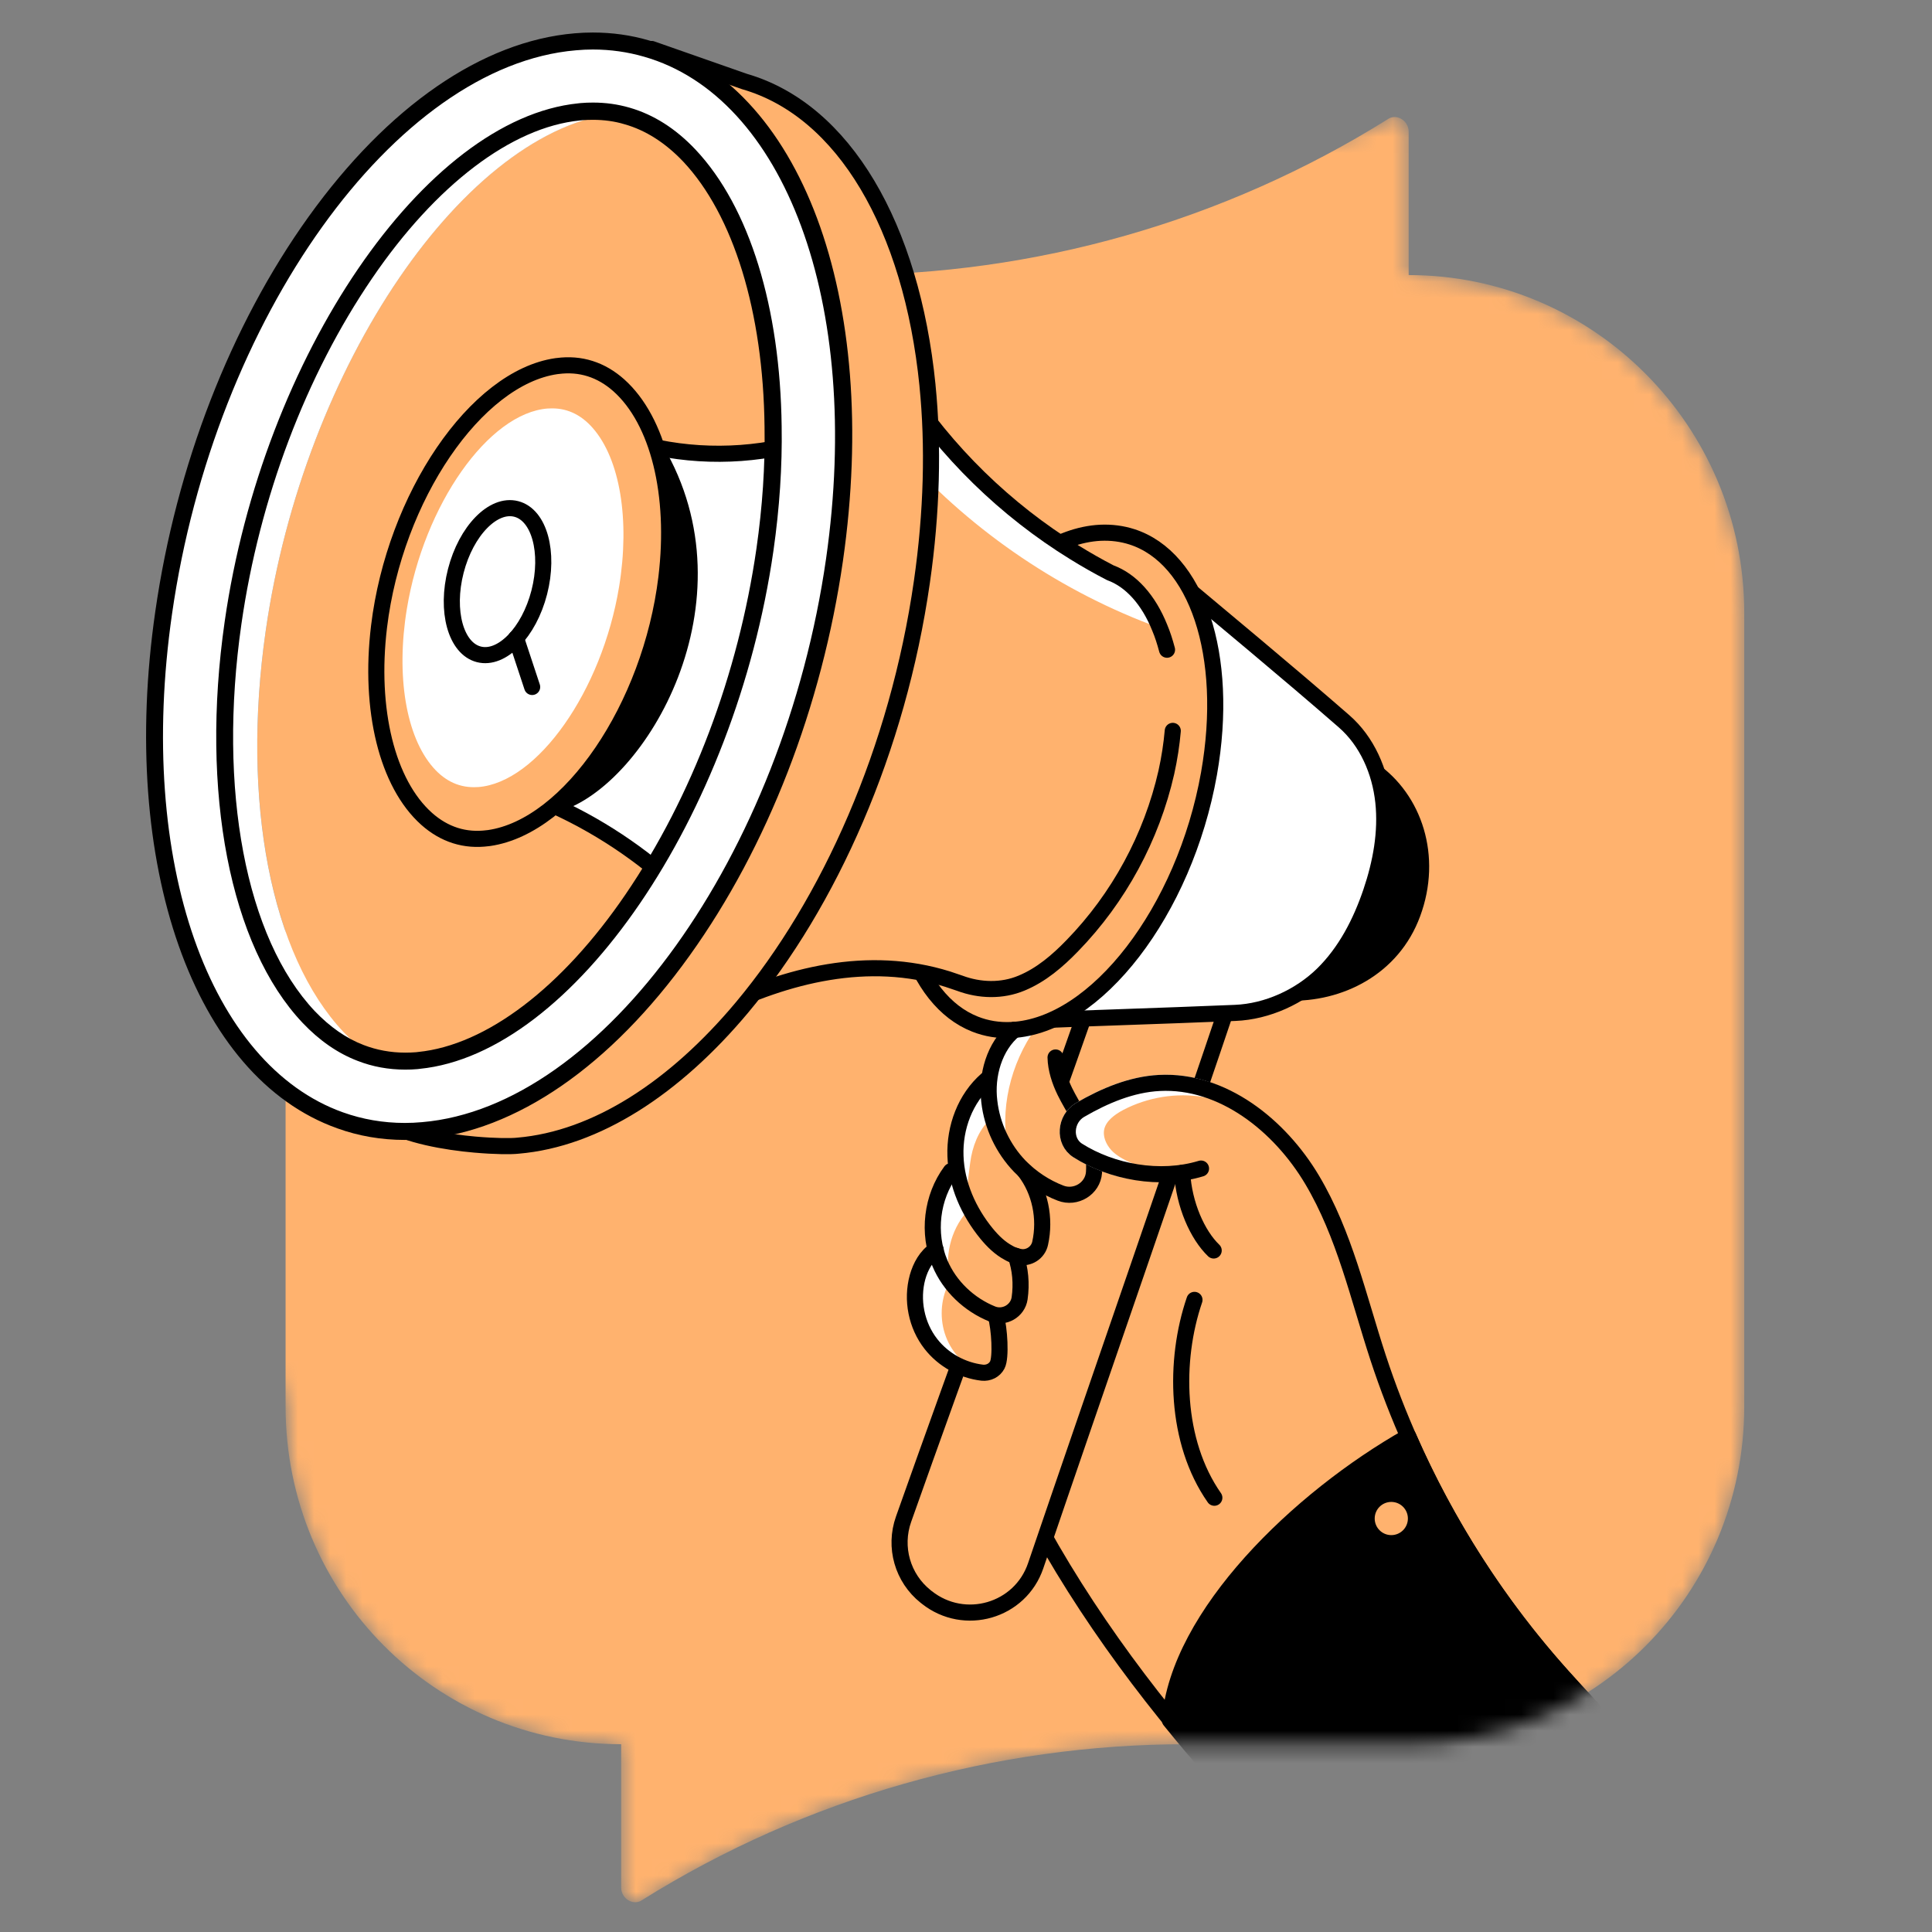 <svg width="120" height="120" viewBox="0 0 120 120" fill="none" xmlns="http://www.w3.org/2000/svg">
<rect x="0" y="0" width="120" height="120" fill="#808080" stroke="none"/>
<mask id="mask0_483_217616" style="mask-type:alpha" maskUnits="userSpaceOnUse" x="2" y="0" width="107" height="119">
<path d="M87.495 17.085V8.181C87.495 7.483 86.724 7.021 86.188 7.41C76.034 13.758 48.703 0 36.779 0L17.738 4.214C6.204 4.214 2.769 31.733 2.769 43.34L17.738 87.362C17.738 98.969 27.04 108.336 38.582 108.336V117.241C38.582 117.939 39.353 118.401 39.889 118.012C50.044 111.664 61.805 108.336 73.729 108.336H87.495C99.029 108.336 108.339 98.969 108.339 87.362V38.06C108.331 26.444 98.948 17.085 87.495 17.085Z" fill="#FF7ACF"/>
</mask>
<g mask="url(#mask0_483_217616)">
<path d="M87.495 17.085V8.181C87.495 7.483 86.724 7.02 86.188 7.41C76.034 13.757 64.272 17.085 52.348 17.085H38.582C27.048 17.085 17.738 26.452 17.738 38.059V87.362C17.738 98.969 27.04 108.336 38.582 108.336V117.24C38.582 117.938 39.353 118.401 39.889 118.012C50.043 111.664 61.805 108.336 73.728 108.336H87.495C99.029 108.336 108.339 98.969 108.339 87.362V38.059C108.331 26.444 98.948 17.085 87.495 17.085Z" fill="#FFB26E"/>
<path d="M60.418 85.34C64.436 98.335 75.767 111.615 84.541 118.961" stroke="black" stroke-miterlimit="10" stroke-linecap="round" stroke-linejoin="round"/>
<path d="M76.634 61.33C73.193 71.566 68.209 85.86 64.329 97.248C63.371 100.072 59.905 101.071 57.568 99.22C57.543 99.204 57.519 99.18 57.495 99.163C56.058 98.019 55.506 96.095 56.123 94.358C59.532 84.715 64.459 71.347 67.527 62.564" fill="#FFB26E"/>
<path d="M76.634 61.33C73.193 71.566 68.209 85.86 64.329 97.248C63.371 100.072 59.905 101.071 57.568 99.22C57.543 99.204 57.519 99.18 57.495 99.163C56.058 98.019 55.506 96.095 56.123 94.358C59.532 84.715 64.459 71.347 67.527 62.564" stroke="black" stroke-miterlimit="10" stroke-linecap="round" stroke-linejoin="round"/>
<path d="M67.714 70.901C67.356 69.789 66.65 68.831 66.139 67.792C65.822 67.143 65.579 66.404 65.563 65.682L63.014 63.961C62.032 64.764 61.512 66.055 61.431 67.37L61.301 67.053C59.962 68.214 59.288 70.032 59.353 71.802C59.369 72.37 59.475 72.93 59.621 73.474L59.061 72.743C58.038 74.123 57.697 75.966 58.111 77.63C57.535 78.003 57.178 78.653 56.991 79.318C56.602 80.731 56.918 82.313 57.819 83.466C58.59 84.456 59.767 85.106 61.009 85.252C61.391 85.292 61.764 85.114 61.943 84.773C62.186 84.318 62.081 82.508 61.853 81.721L61.788 81.648C62.486 81.81 63.217 81.356 63.314 80.633C63.452 79.74 63.371 78.79 63.079 77.995C63.144 78.019 63.225 78.036 63.298 78.052C63.882 78.19 64.483 77.8 64.605 77.208C64.946 75.674 64.605 73.985 63.647 72.735L63.639 72.719C64.288 73.312 65.035 73.782 65.847 74.091C66.788 74.456 67.852 73.815 67.925 72.808C67.998 72.167 67.892 71.461 67.714 70.901Z" fill="#FFB26E"/>
<path d="M61.212 85.43C60.157 85.056 59.272 84.228 58.826 83.206C58.379 82.183 58.379 80.966 58.818 79.943C58.785 79.845 58.956 79.683 59.061 79.667C58.615 78.149 59.02 76.428 60.068 75.243C59.986 74.261 60.133 73.189 60.262 72.207C60.392 71.225 60.758 70.251 61.456 69.553C61.845 70.202 62.267 70.957 62.657 71.607C62.04 68.977 62.762 66.063 64.329 63.863C63.412 63.814 62.584 64.309 62.048 65.056C61.512 65.803 61.269 66.72 61.115 67.621C60.587 67.808 60.238 68.189 60.003 68.693C59.337 70.089 59.094 71.672 59.297 73.198C58.014 74.358 57.446 76.022 57.949 77.678C56.723 78.879 56.285 80.641 56.87 82.256C57.454 83.871 59.037 85.073 60.741 85.211" fill="white"/>
<path d="M80.003 61.655C83.193 61.752 86.489 60.137 87.739 56.736C89.038 53.221 87.853 49.626 85.215 47.807L80.003 61.655Z" fill="black" stroke="black" stroke-miterlimit="10" stroke-linecap="round" stroke-linejoin="round"/>
<path d="M85.921 49.804C86.124 51.695 85.766 53.611 85.158 55.405C84.516 57.296 83.583 59.114 82.162 60.51C80.734 61.907 78.713 62.832 76.716 62.913C71.651 63.124 68.177 63.213 63.104 63.424L63.177 63.416C67.86 63.059 72.982 55.876 74.338 47.726C75.198 42.548 74.435 37.824 72.325 35.372C76.026 38.481 79.825 41.614 83.477 44.796C84.914 46.046 85.718 47.913 85.921 49.804Z" fill="white" stroke="black" stroke-miterlimit="10" stroke-linecap="round" stroke-linejoin="round"/>
<path d="M74.338 47.727C72.982 55.876 67.868 63.068 63.177 63.417L63.104 63.425L63.948 60.843L71.448 37.832L72.268 35.316C72.284 35.332 72.317 35.356 72.333 35.364C74.435 37.824 75.198 42.54 74.338 47.727Z" fill="#FFB26E" stroke="black" stroke-miterlimit="10" stroke-linecap="round" stroke-linejoin="round"/>
<path d="M70.304 33.343C69.695 33.148 69.038 33.059 68.34 33.091C63.096 33.359 57.617 40.494 56.1 49.017C54.817 56.217 56.773 62.118 60.564 63.611C61.262 63.887 62.025 64.017 62.845 63.976C68.088 63.709 73.575 56.582 75.093 48.051C76.4 40.648 74.306 34.626 70.304 33.343Z" fill="#FFB26E" stroke="black" stroke-miterlimit="10" stroke-linecap="round" stroke-linejoin="round"/>
<path d="M72.445 47.969C71.528 52.003 69.491 55.77 66.609 58.732C65.692 59.682 64.669 60.559 63.452 61.062C62.234 61.573 60.854 61.533 59.612 61.07C59.361 60.981 59.117 60.9 58.866 60.818C53.914 59.268 48.874 60.567 44.45 62.718C49.88 56.224 54.125 46.695 55.619 36.297C56.025 33.529 56.203 30.851 56.179 28.31C56.171 26.857 56.098 25.445 55.968 24.089C55.968 24.081 55.968 24.081 55.968 24.073L56.041 23.862C58.768 28.075 62.462 31.678 66.731 34.308C67.453 34.755 68.208 35.185 68.963 35.575C70.254 36.045 71.341 37.263 72.031 38.984C72.957 41.273 73.225 44.438 72.445 47.969Z" fill="#FFB26E"/>
<path d="M72.025 39.001C65.978 36.801 60.491 33.092 56.173 28.319C56.165 26.866 56.092 25.454 55.962 24.098C55.962 24.09 55.962 24.09 55.962 24.082L56.035 23.871C58.762 28.084 62.456 31.688 66.725 34.317C67.447 34.764 68.202 35.194 68.957 35.584C70.248 36.062 71.335 37.28 72.025 39.001Z" fill="white"/>
<path d="M72.843 45.396C72.77 46.224 72.64 47.084 72.445 47.969C71.528 52.003 69.491 55.77 66.609 58.732C65.692 59.682 64.669 60.559 63.452 61.062C62.234 61.573 60.854 61.533 59.612 61.07C59.361 60.981 59.117 60.9 58.866 60.818C53.914 59.268 48.874 60.567 44.45 62.718C49.88 56.224 54.125 46.695 55.619 36.297C56.025 33.529 56.203 30.851 56.179 28.31C56.171 26.857 56.098 25.445 55.968 24.089C55.968 24.081 55.968 24.081 55.968 24.073L56.041 23.862C58.768 28.075 62.462 31.678 66.731 34.308C67.453 34.755 68.208 35.185 68.963 35.575C70.254 36.045 71.341 37.263 72.031 38.984C72.21 39.406 72.356 39.868 72.486 40.355" stroke="black" stroke-miterlimit="10" stroke-linecap="round" stroke-linejoin="round"/>
<path d="M61.294 67.053C59.955 68.214 59.281 70.032 59.346 71.802C59.403 73.563 60.166 75.268 61.286 76.631C61.675 77.102 62.114 77.532 62.649 77.816C62.787 77.898 62.925 77.954 63.08 78.003C63.153 78.028 63.226 78.044 63.299 78.06C63.883 78.198 64.484 77.808 64.606 77.216C64.946 75.682 64.606 73.993 63.648 72.743" stroke="black" stroke-miterlimit="10" stroke-linecap="round" stroke-linejoin="round"/>
<path d="M63.087 78.004C63.379 78.807 63.46 79.749 63.33 80.642C63.216 81.421 62.38 81.908 61.634 81.616C60.197 81.039 58.979 79.887 58.379 78.458C57.599 76.608 57.859 74.359 59.06 72.744" stroke="black" stroke-miterlimit="10" stroke-linecap="round" stroke-linejoin="round"/>
<path d="M58.119 77.63C57.535 78.003 57.178 78.661 56.991 79.326C56.602 80.739 56.918 82.322 57.819 83.474C58.59 84.464 59.767 85.114 61.009 85.26C61.391 85.3 61.764 85.122 61.943 84.781C62.186 84.326 62.081 82.516 61.853 81.729" stroke="black" stroke-miterlimit="10" stroke-linecap="round" stroke-linejoin="round"/>
<path d="M63.006 63.961C61.764 64.984 61.245 66.786 61.448 68.417C61.618 69.919 62.3 71.356 63.339 72.435C64.053 73.166 64.922 73.742 65.872 74.107C66.813 74.472 67.876 73.831 67.95 72.825C67.998 72.167 67.893 71.453 67.714 70.901C67.357 69.789 66.651 68.831 66.139 67.792C65.823 67.143 65.579 66.404 65.563 65.682" stroke="black" stroke-miterlimit="10" stroke-linecap="round" stroke-linejoin="round"/>
<path d="M85.596 84.326C84.37 80.584 83.51 76.663 81.497 73.279C79.484 69.894 75.937 67.061 72.008 67.264C70.287 67.353 68.615 68.051 67.081 68.944C66.156 69.488 66.034 70.884 66.943 71.46C69.046 72.792 72.041 73.36 74.597 72.581" fill="#FFB26E"/>
<path d="M68.121 69.942C67.91 70.681 68.292 71.485 68.876 71.988C69.242 72.296 69.672 72.524 70.11 72.71C68.958 72.475 67.87 72.037 66.945 71.46C66.044 70.876 66.157 69.488 67.082 68.944C68.609 68.051 70.289 67.353 72.01 67.264C72.984 67.215 73.933 67.353 74.842 67.645C73.049 67.345 71.149 67.653 69.534 68.498C68.925 68.822 68.316 69.277 68.121 69.942Z" fill="white" stroke="white" stroke-miterlimit="10" stroke-linecap="round" stroke-linejoin="round"/>
<path d="M103.826 110.414L84.54 118.961C80.198 115.332 76.228 111.266 72.665 106.85C73.185 100.316 80.668 93.084 87.471 89.228C89.841 94.659 93.087 99.707 97.04 104.115C99.175 106.477 101.18 108.66 103.826 110.414Z" fill="black" stroke="black" stroke-miterlimit="10" stroke-linecap="round" stroke-linejoin="round"/>
<path d="M75.385 77.67C74.573 76.444 73.299 74.593 73.128 72.881L76.578 71.963L79.053 75.843L79.151 76.793L77.893 78.912L75.385 77.67Z" fill="#FFB26E"/>
<path d="M75.384 77.67C74.378 76.704 73.534 74.813 73.428 72.848L75.384 77.67Z" fill="#FFB26E"/>
<path d="M75.384 77.67C74.378 76.704 73.534 74.813 73.428 72.848" stroke="black" stroke-miterlimit="10" stroke-linecap="round" stroke-linejoin="round"/>
<path d="M103.827 110.414C101.18 108.652 99.176 106.469 97.049 104.107C91.919 98.401 87.99 91.615 85.596 84.326C84.37 80.584 83.51 76.663 81.497 73.279C79.484 69.894 75.937 67.061 72.008 67.264C70.287 67.353 68.615 68.051 67.081 68.944C66.156 69.488 66.034 70.884 66.943 71.46C69.045 72.792 72.041 73.36 74.597 72.581" stroke="black" stroke-miterlimit="10" stroke-linecap="round" stroke-linejoin="round"/>
<path d="M75.425 93.027C72.99 89.545 72.901 84.512 74.191 80.738" stroke="black" stroke-miterlimit="10" stroke-linecap="round" stroke-linejoin="round"/>
<path d="M86.416 95.349C86.985 95.349 87.447 94.887 87.447 94.318C87.447 93.749 86.985 93.287 86.416 93.287C85.846 93.287 85.385 93.749 85.385 94.318C85.385 94.887 85.846 95.349 86.416 95.349Z" fill="#FFB26E"/>
<path d="M51.1 27.061C51.141 29.528 50.97 32.126 50.589 34.788C48.211 51.282 38.154 66.014 28.624 66.963L28.486 66.98C25.767 67.207 23.364 66.241 21.343 64.098C16.83 59.325 14.98 49.772 16.506 39.171C18.868 22.685 28.933 7.953 38.462 6.995L38.608 6.979C41.327 6.752 43.73 7.718 45.751 9.869C49.12 13.457 51.011 19.706 51.1 27.061Z" fill="#FFB26E"/>
<path d="M42.552 4.098C41.229 3.717 39.816 3.579 38.331 3.7C27.113 4.642 15.871 20.324 13.233 38.709C10.993 54.237 15.611 66.729 23.842 69.667C25.36 70.211 27.008 70.43 28.753 70.276C39.979 69.326 51.212 53.652 53.85 35.267C56.139 19.317 51.221 6.574 42.552 4.098ZM51.099 27.061C51.139 29.529 50.969 32.126 50.587 34.788C48.209 51.282 38.152 66.014 28.623 66.964L28.485 66.98C27.17 67.086 25.92 66.924 24.759 66.469C23.526 65.998 22.381 65.203 21.342 64.107C16.829 59.334 14.978 49.781 16.504 39.18C18.866 22.694 28.931 7.962 38.461 7.004L38.607 6.988C39.67 6.899 40.685 6.988 41.651 7.272C43.144 7.694 44.516 8.571 45.75 9.877C49.118 13.457 51.01 19.707 51.099 27.061Z" fill="white"/>
<path d="M51.099 27.061C51.139 29.528 50.969 32.126 50.587 34.788C49.459 42.653 46.578 50.121 42.836 55.868L42.763 55.811C40.376 53.449 37.584 51.509 34.54 50.105L34.597 49.918C37.941 47.028 40.701 41.614 41.399 35.867C41.756 32.905 41.529 30.129 40.815 27.889L40.839 27.807C44.248 28.497 47.828 28.238 51.099 27.061Z" fill="white" stroke="black" stroke-miterlimit="10" stroke-linecap="round" stroke-linejoin="round"/>
<path d="M46.245 5.064L40.473 3.042L42.551 4.098C42.551 4.098 43.72 4.43 42.551 4.098L46.358 14.39L49.792 19.788L49.248 33.254L47.348 45.348L40.197 59.707L30.295 66.923L23.85 69.666L25.79 70.153C25.124 70.04 24.475 69.886 23.85 69.666C25.335 70.527 27.665 70.933 29.515 71.095H29.524C30.733 71.201 31.739 71.209 32.17 71.16C37.04 70.746 41.918 67.556 46.09 62.572C51.521 56.079 55.766 46.549 57.259 36.152C57.884 31.809 57.982 27.677 57.608 23.944C57.608 23.936 57.608 23.936 57.608 23.927C56.618 14.082 52.422 6.849 46.245 5.064Z" fill="#FFB26E" stroke="black" stroke-miterlimit="10" stroke-linecap="round" stroke-linejoin="round"/>
<path d="M40.742 27.937C46.278 37.32 39.671 48.416 34.598 49.926C34.143 42.101 36.481 34.504 40.742 27.937Z" fill="black" stroke="black" stroke-miterlimit="10" stroke-linecap="round" stroke-linejoin="round"/>
<path d="M30.305 52.06C28.884 52.247 27.602 51.841 26.498 50.859C24.046 48.668 22.918 44.09 23.543 38.919C24.517 30.867 29.558 23.464 34.558 22.742L34.631 22.734C36.051 22.547 37.334 22.953 38.438 23.935C40.889 26.127 42.017 30.705 41.392 35.875C40.418 43.927 35.378 51.33 30.378 52.052L30.305 52.06Z" fill="#FFB26E" stroke="black" stroke-miterlimit="10" stroke-linecap="round" stroke-linejoin="round"/>
<path d="M29.638 48.887C28.591 48.952 27.674 48.546 26.911 47.678C25.214 45.746 24.589 41.971 25.271 37.815C26.335 31.346 30.344 25.648 34.029 25.372H34.086C35.133 25.307 36.051 25.713 36.814 26.581C38.51 28.513 39.135 32.288 38.453 36.444C37.39 42.913 33.38 48.611 29.695 48.887H29.638Z" fill="white"/>
<path d="M25.132 70.274C23.735 70.274 22.388 70.038 21.114 69.584C12.437 66.491 7.932 53.528 10.164 38.057C12.835 19.47 24.304 3.56 35.732 2.594C36.098 2.562 36.463 2.546 36.82 2.546C37.956 2.546 39.077 2.7 40.148 3.008C49.328 5.63 54.133 18.69 51.828 34.762C49.158 53.35 37.689 69.259 26.252 70.225C25.87 70.257 25.505 70.274 25.132 70.274ZM36.836 6.904C36.593 6.904 36.349 6.913 36.106 6.937L35.968 6.953C26.649 7.887 16.812 22.416 14.482 38.674C12.981 49.121 14.774 58.504 19.182 63.163C20.164 64.202 21.244 64.949 22.404 65.395C23.273 65.736 24.206 65.907 25.18 65.907C25.416 65.907 25.659 65.898 25.895 65.874L26.024 65.858C35.335 64.924 45.181 50.395 47.518 34.129C47.892 31.499 48.062 28.926 48.022 26.483C47.932 19.202 46.033 13.065 42.819 9.648C41.65 8.414 40.351 7.586 38.955 7.189C38.281 7.002 37.567 6.904 36.836 6.904Z" fill="white"/>
<path d="M36.821 3.075C37.925 3.075 38.989 3.229 40.003 3.522C48.672 5.997 53.591 18.741 51.31 34.691C48.672 53.084 37.438 68.749 26.212 69.699C25.855 69.732 25.498 69.748 25.141 69.748C23.794 69.748 22.503 69.52 21.302 69.09C13.063 66.152 8.453 53.66 10.685 38.132C13.323 19.747 24.557 4.073 35.774 3.124C36.132 3.091 36.48 3.075 36.821 3.075ZM25.174 66.436C25.425 66.436 25.677 66.428 25.937 66.404L26.075 66.387C35.604 65.43 45.669 50.697 48.039 34.212C48.42 31.549 48.591 28.952 48.55 26.484C48.461 19.122 46.57 12.872 43.201 9.293C41.968 7.986 40.596 7.117 39.102 6.687C38.372 6.476 37.625 6.371 36.838 6.371C36.578 6.371 36.318 6.379 36.058 6.403L35.912 6.419C26.383 7.385 16.318 22.117 13.956 38.603C12.43 49.204 14.281 58.757 18.794 63.53C19.833 64.626 20.977 65.421 22.211 65.892C23.144 66.257 24.135 66.436 25.174 66.436ZM36.821 2.02C36.448 2.02 36.066 2.036 35.693 2.069C29.954 2.556 24.086 6.606 19.159 13.473C14.321 20.218 10.944 28.928 9.646 37.978C7.373 53.701 12.024 66.899 20.945 70.081C22.268 70.559 23.68 70.803 25.141 70.803C25.523 70.803 25.912 70.787 26.302 70.754C32.041 70.267 37.917 66.217 42.836 59.35C47.674 52.605 51.05 43.895 52.357 34.837C54.703 18.497 49.744 5.202 40.295 2.507C39.183 2.182 38.015 2.02 36.821 2.02ZM25.174 65.381C24.265 65.381 23.396 65.219 22.592 64.91C21.505 64.496 20.49 63.782 19.557 62.808C15.263 58.262 13.518 49.041 14.995 38.757C16.115 30.941 18.997 23.319 23.112 17.288C27.073 11.476 31.781 7.905 36.01 7.483L36.156 7.466C36.375 7.45 36.602 7.442 36.83 7.442C37.511 7.442 38.177 7.531 38.794 7.718C40.109 8.091 41.326 8.871 42.43 10.031C45.555 13.351 47.406 19.358 47.487 26.509C47.528 28.928 47.357 31.476 46.984 34.074C45.856 41.89 42.974 49.512 38.859 55.543C34.906 61.347 30.198 64.918 25.969 65.34L25.831 65.356C25.62 65.373 25.393 65.381 25.174 65.381Z" fill="black"/>
<path d="M33.495 36.793C34.136 34.3 33.496 31.98 32.065 31.612C30.633 31.243 28.953 32.967 28.311 35.46C27.67 37.954 28.311 40.274 29.742 40.642C31.173 41.01 32.853 39.287 33.495 36.793Z" stroke="black" stroke-miterlimit="10" stroke-linecap="round" stroke-linejoin="round"/>
<path d="M32.051 39.639L33.053 42.669" stroke="black" stroke-miterlimit="10" stroke-linecap="round" stroke-linejoin="round"/>
</g>
</svg>

